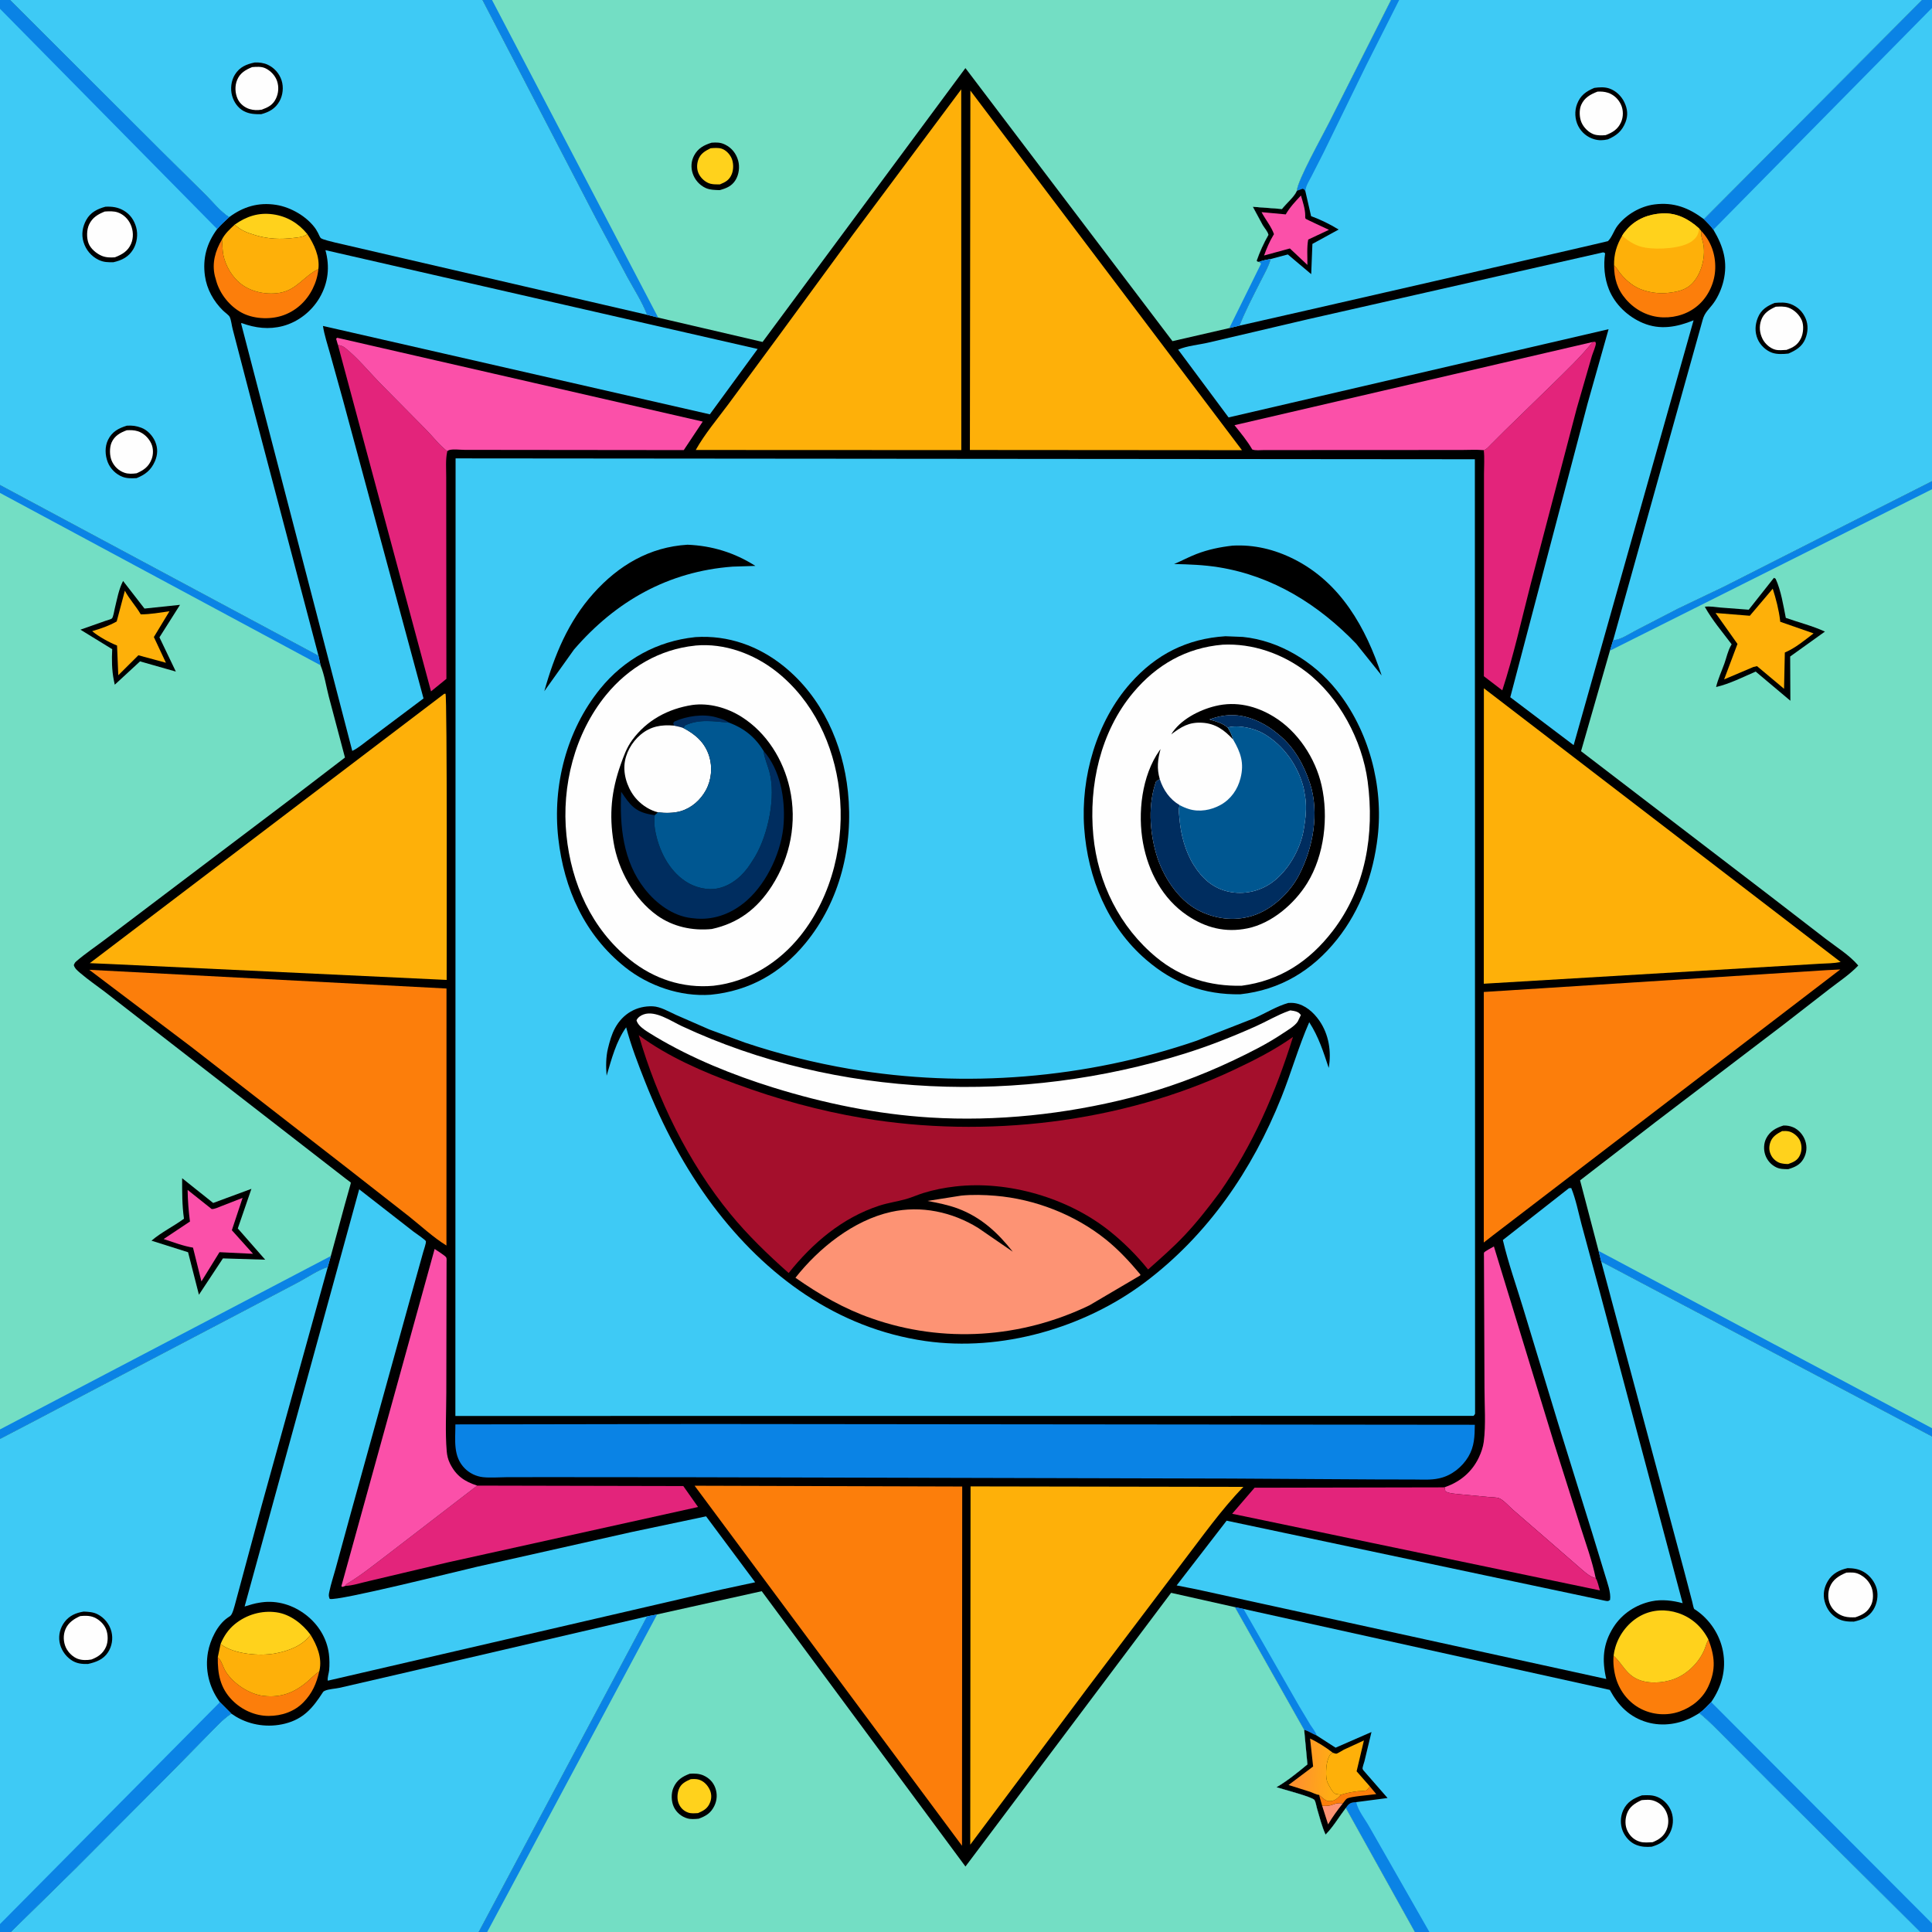 <svg version="1.1" xmlns="http://www.w3.org/2000/svg" style="display: block;" viewBox="0 0 2048 2048" width="1024" height="1024">
<rect x="0" y="0" width="2048" height="2048" fill="#333333" stroke="none"/>
<defs>
	<linearGradient id="Gradient1" gradientUnits="userSpaceOnUse" x1="1412.25" y1="1878.23" x2="1373.76" y2="1876.11">
		<stop class="stop0" offset="0" stop-opacity="1" stop-color="rgb(255,173,19)"/>
		<stop class="stop1" offset="1" stop-opacity="1" stop-color="rgb(255,145,46)"/>
	</linearGradient>
</defs>
<path transform="translate(0,0)" fill="rgb(0,0,0)" d="M 0 9.339 L 0 0 L 10.562 0 L 511.49 0 L 521.559 0 L 1474.54 0 L 1483.18 0 L 2037.41 0 L 2048 0 L 2048 8.407 L 2048 510.12 L 2048 518.627 L 2048 1513.95 L 2048 1522.66 L 2048 2038.9 L 2048 2048 L 2035.51 2048 L 1515.22 2048 L 1499.83 2048 L 516.449 2048 L 507.476 2048 L 11.441 2048 L 0 2048 L -0 2039.59 L 0 1525.3 L -0 1515.24 L 0 522.524 L 0 514.174 L 0 9.339 z"/>
<path transform="translate(0,0)" fill="rgb(255,210,28)" d="M 248.85 238.095 C 261.163 229.34 274.219 225.027 289.438 227.199 C 304.347 229.326 316.36 236.62 325.747 248.094 L 323.842 249.303 C 319.987 251.503 315.631 251.665 311.321 252.206 C 297.98 253.881 284.515 253.413 271.586 249.575 L 270 249.09 C 261.796 246.634 255.083 244.125 248.85 238.095 z"/>
<path transform="translate(0,0)" fill="rgb(252,126,11)" d="M 230.872 1756.68 L 232.231 1758.2 C 235.444 1761.95 236.536 1767.52 239.222 1771.8 C 247.356 1784.77 264.308 1796.01 279.5 1797.73 C 297.624 1799.77 311.534 1794.51 325.331 1782.96 C 329.742 1779.27 333.619 1774.95 338.389 1771.72 C 335.474 1784.64 331.055 1794.85 321.677 1804.5 C 311.99 1814.46 298.54 1818.94 284.805 1818.95 C 270.292 1818.96 256.213 1812.53 246.108 1802.24 C 233.374 1789.28 230.608 1774.27 230.872 1756.68 z"/>
<path transform="translate(0,0)" fill="rgb(252,126,11)" d="M 1803.38 244.771 C 1813.71 255.632 1818.64 269.642 1818.23 284.605 C 1817.86 298.601 1811.67 312.778 1801.47 322.367 C 1791.11 332.106 1777.13 336.83 1763 336.442 C 1747.62 336.018 1733.69 328.873 1723.68 317.419 C 1714.26 306.637 1711.02 295.103 1710.96 281.083 C 1713.65 283.768 1715.38 287.128 1717.79 290.048 C 1724.34 298.002 1732.44 304.68 1742.41 307.729 L 1744 308.196 C 1751.87 310.598 1760.88 311.371 1769.06 310.357 L 1771 310.096 C 1779.44 309.048 1787.64 306.875 1793.75 300.531 C 1803.34 290.59 1807.92 273.335 1805.77 259.812 C 1805.08 255.422 1803.06 251.151 1803.25 246.667 L 1803.38 244.771 z"/>
<path transform="translate(0,0)" fill="rgb(252,126,11)" d="M 337.492 285.296 C 336.737 292.759 334.796 299.304 331.489 306.015 C 324.762 319.664 313.092 330.273 298.494 334.818 C 285.237 338.946 268.072 338.033 255.759 331.228 C 243.286 324.334 233.102 311.554 229.237 297.828 L 228.741 296 L 227.763 292.594 C 224.463 278.755 228.262 265.792 235.234 253.919 C 235.869 259.362 235.689 265.158 236.791 270.494 C 239.145 281.897 246.191 293.82 255.422 300.957 C 266.586 309.588 282.208 312.602 296.003 310.477 C 314.514 307.627 322.169 292.461 337.492 285.296 z"/>
<path transform="translate(0,0)" fill="rgb(255,210,28)" d="M 233.827 1742.73 C 237.172 1734.52 242.08 1727.22 248.992 1721.6 C 261.339 1711.57 277.213 1706.92 293 1709.1 C 307.681 1711.14 320.613 1721.33 329.17 1732.89 C 320.761 1744.61 305.402 1750.25 291.5 1752.74 C 274.912 1755.72 248.798 1753.51 234.713 1743.43 L 233.827 1742.73 z"/>
<path transform="translate(0,0)" fill="rgb(252,126,11)" d="M 1810.97 1737.9 C 1817.77 1755.82 1819.19 1769.68 1810.91 1787.66 C 1805.01 1800.49 1793.62 1809.67 1780.43 1814.3 C 1766.98 1819.01 1751.93 1817.89 1739.26 1811.36 C 1726.68 1804.89 1717.35 1793.18 1713.19 1779.7 C 1710.85 1772.11 1709.74 1763 1710.48 1755.06 C 1720.8 1764.63 1723.82 1775.85 1738.52 1781.11 C 1750.76 1785.48 1767.93 1783.59 1779.5 1777.71 C 1792.36 1771.18 1803.47 1758.95 1808.02 1745.18 C 1808.66 1743.22 1809.25 1741.38 1810.16 1739.53 L 1810.97 1737.9 z"/>
<path transform="translate(0,0)" fill="rgb(254,176,9)" d="M 329.17 1732.89 C 336.019 1744.06 341.686 1757.42 338.639 1770.9 L 338.389 1771.72 C 333.619 1774.95 329.742 1779.27 325.331 1782.96 C 311.534 1794.51 297.624 1799.77 279.5 1797.73 C 264.308 1796.01 247.356 1784.77 239.222 1771.8 C 236.536 1767.52 235.444 1761.95 232.231 1758.2 L 230.872 1756.68 L 233.827 1742.73 L 234.713 1743.43 C 248.798 1753.51 274.912 1755.72 291.5 1752.74 C 305.402 1750.25 320.761 1744.61 329.17 1732.89 z"/>
<path transform="translate(0,0)" fill="rgb(254,176,9)" d="M 235.234 253.919 C 238.429 247.662 243.742 242.768 248.85 238.095 C 255.083 244.125 261.796 246.634 270 249.09 L 271.586 249.575 C 284.515 253.413 297.98 253.881 311.321 252.206 C 315.631 251.665 319.987 251.503 323.842 249.303 L 325.747 248.094 C 332.966 258.842 339.13 272.013 337.492 285.296 C 322.169 292.461 314.514 307.627 296.003 310.477 C 282.208 312.602 266.586 309.588 255.422 300.957 C 246.191 293.82 239.145 281.897 236.791 270.494 C 235.689 265.158 235.869 259.362 235.234 253.919 z"/>
<path transform="translate(0,0)" fill="rgb(255,210,28)" d="M 1710.48 1755.06 C 1710.84 1751.89 1711.5 1748.9 1712.42 1745.85 C 1716.63 1731.87 1726.63 1719.26 1739.61 1712.5 C 1751.87 1706.12 1765.94 1705.55 1779 1709.9 C 1793.27 1714.66 1804.2 1724.62 1810.97 1737.9 L 1810.16 1739.53 C 1809.25 1741.38 1808.66 1743.22 1808.02 1745.18 C 1803.47 1758.95 1792.36 1771.18 1779.5 1777.71 C 1767.93 1783.59 1750.76 1785.48 1738.52 1781.11 C 1723.82 1775.85 1720.8 1764.63 1710.48 1755.06 z"/>
<path transform="translate(0,0)" fill="rgb(254,176,9)" d="M 1719.57 249.851 C 1721.02 247.346 1722.88 245.119 1724.79 242.962 C 1734.38 232.166 1747.56 227.031 1761.79 226.235 C 1777.23 225.37 1789.97 232.094 1801.11 242.139 L 1803.38 244.771 L 1803.25 246.667 C 1803.06 251.151 1805.08 255.422 1805.77 259.812 C 1807.92 273.335 1803.34 290.59 1793.75 300.531 C 1787.64 306.875 1779.44 309.048 1771 310.096 L 1769.06 310.357 C 1760.88 311.371 1751.87 310.598 1744 308.196 L 1742.41 307.729 C 1732.44 304.68 1724.34 298.002 1717.79 290.048 C 1715.38 287.128 1713.65 283.768 1710.96 281.083 C 1710.8 269.432 1713.68 259.854 1719.57 249.851 z"/>
<path transform="translate(0,0)" fill="rgb(255,210,28)" d="M 1719.57 249.851 C 1721.02 247.346 1722.88 245.119 1724.79 242.962 C 1734.38 232.166 1747.56 227.031 1761.79 226.235 C 1777.23 225.37 1789.97 232.094 1801.11 242.139 C 1800.46 248.071 1798.93 251.54 1793.91 255.383 C 1783.13 263.636 1757.7 264.679 1744.77 262.625 C 1734.41 260.978 1727.37 256.584 1719.57 249.851 z"/>
<path transform="translate(0,0)" fill="rgb(227,36,123)" d="M 505.846 1574.81 L 724.331 1575.28 L 739.97 1597.49 L 474.134 1656.32 L 391.071 1675.98 C 383.191 1677.71 374.029 1680.84 365.992 1681.13 C 366.683 1679.53 367.127 1679.27 368.661 1678.35 C 383.788 1669.25 397.689 1657.78 411.796 1647.18 L 505.846 1574.81 z"/>
<path transform="translate(0,0)" fill="rgb(227,36,123)" d="M 358.209 365.624 C 361.079 366.207 363.518 366.904 365.843 368.762 C 378.848 379.154 390.912 393.746 402.516 405.774 L 452.542 456.379 C 459.243 463.275 466.423 472.62 474.146 478.256 L 474.018 478.982 C 472.215 487.388 473.014 496.869 473.007 505.494 L 473.034 551.153 L 473.204 719.602 L 456.905 732.873 L 358.209 365.624 z"/>
<path transform="translate(0,0)" fill="rgb(251,80,169)" d="M 1531.38 1576.51 L 1532.73 1576.04 C 1548.2 1570.5 1560.51 1560.02 1567.59 1545.08 C 1570.05 1539.9 1572.12 1534.04 1572.85 1528.34 C 1575.17 1510.12 1573.62 1490.15 1573.62 1471.73 L 1573.14 1354.14 L 1573.05 1332.03 C 1573.05 1331.69 1572.89 1328.19 1573.05 1327.93 C 1574.08 1326.25 1581.52 1322.59 1583.59 1321.28 L 1646.99 1528.6 L 1675.34 1618.22 C 1681.01 1636.15 1687.83 1654.57 1691.53 1672.98 C 1684.68 1671.48 1678.38 1665.03 1673.11 1660.58 L 1644.28 1635.5 L 1603.69 1600.34 C 1599.87 1597.02 1593.56 1589.8 1588.95 1588.14 C 1586.17 1587.14 1581.11 1587.19 1578.09 1586.91 L 1546.9 1583.93 C 1542.2 1583.4 1536.37 1583.23 1532.18 1580.94 L 1531.38 1576.51 z"/>
<path transform="translate(0,0)" fill="rgb(227,36,123)" d="M 1688.23 362.548 L 1691 362.254 C 1691.22 362.772 1691.56 363.255 1691.65 363.809 C 1692.02 366.021 1688.35 374.4 1687.54 377.12 L 1671.39 433.014 L 1622.81 618.319 C 1613.08 656.065 1604.57 694.727 1592.49 731.795 L 1572.96 716.832 L 1573.08 550.595 L 1573.08 502.577 C 1573.07 494.366 1573.8 485.324 1572.85 477.208 C 1576.04 476.136 1577.94 473.611 1580.25 471.3 L 1594.87 456.693 L 1645.4 407.499 C 1660.11 393.066 1675.32 378.657 1688.23 362.548 z"/>
<path transform="translate(0,0)" fill="rgb(251,80,169)" d="M 365.992 1681.13 L 363 1682.2 L 361.842 1681.5 L 460.732 1323.96 C 463.079 1325.68 471.791 1330.85 473.018 1332.96 C 473.624 1334 473.376 1336.96 473.373 1338.18 L 473.331 1356.48 L 473.111 1476.33 C 473.092 1496.74 471.835 1518.03 473.536 1538.32 C 473.922 1542.92 474.903 1547.11 476.955 1551.27 C 483.445 1564.43 492.265 1570.4 505.846 1574.81 L 411.796 1647.18 C 397.689 1657.78 383.788 1669.25 368.661 1678.35 C 367.127 1679.27 366.683 1679.53 365.992 1681.13 z"/>
<path transform="translate(0,0)" fill="rgb(227,36,123)" d="M 1691.53 1672.98 C 1693.47 1675.47 1694.87 1682.63 1695.98 1685.89 L 1306.13 1604.66 L 1329.92 1577.04 L 1529.84 1576.65 L 1531.38 1576.51 L 1532.18 1580.94 C 1536.37 1583.23 1542.2 1583.4 1546.9 1583.93 L 1578.09 1586.91 C 1581.11 1587.19 1586.17 1587.14 1588.95 1588.14 C 1593.56 1589.8 1599.87 1597.02 1603.69 1600.34 L 1644.28 1635.5 L 1673.11 1660.58 C 1678.38 1665.03 1684.68 1671.48 1691.53 1672.98 z"/>
<path transform="translate(0,0)" fill="rgb(251,80,169)" d="M 1572.85 477.208 C 1565.21 476.467 1557.09 476.993 1549.4 476.998 L 1509.02 477.017 L 1369.6 477.085 L 1339.62 477.1 C 1336.02 477.099 1330.72 477.785 1327.43 476.464 C 1322.11 467.203 1315.24 459.046 1308.6 450.718 L 1688.23 362.548 C 1675.32 378.657 1660.11 393.066 1645.4 407.499 L 1594.87 456.693 L 1580.25 471.3 C 1577.94 473.611 1576.04 476.136 1572.85 477.208 z"/>
<path transform="translate(0,0)" fill="rgb(251,80,169)" d="M 358.209 365.624 L 356.285 359 L 357.5 358.052 L 744.913 446.909 L 724.824 477.117 L 534.578 476.914 L 492.297 476.863 C 487.871 476.845 480.697 475.93 476.518 476.981 C 475.295 477.289 475.034 477.591 474.146 478.256 C 466.423 472.62 459.243 463.275 452.542 456.379 L 402.516 405.774 C 390.912 393.746 378.848 379.154 365.843 368.762 C 363.518 366.904 361.079 366.207 358.209 365.624 z"/>
<path transform="translate(0,0)" fill="rgb(252,126,11)" d="M 1936.03 1028.42 L 1950.79 1027.67 L 1582.46 1309.63 L 1572.87 1317.11 L 1572.87 1051.53 L 1936.03 1028.42 z"/>
<path transform="translate(0,0)" fill="rgb(252,126,11)" d="M 94.606 1028.03 L 473.32 1047.87 L 473.254 1320.32 C 459.296 1311.73 446.443 1299.69 433.598 1289.46 L 369.004 1238.92 L 202.705 1109.72 L 94.606 1028.03 z"/>
<path transform="translate(0,0)" fill="rgb(254,176,9)" d="M 1028.83 1575.64 L 1318.06 1576.14 C 1294.42 1600.41 1274.38 1629.06 1253.75 1655.9 L 1153.38 1788.59 L 1028.5 1955.45 L 1028.83 1575.64 z"/>
<path transform="translate(0,0)" fill="rgb(252,126,11)" d="M 736.303 1574.93 L 1019.99 1575.76 L 1019.77 1956.58 L 736.303 1574.93 z"/>
<path transform="translate(0,0)" fill="rgb(254,176,9)" d="M 1018.94 94.718 L 1019.02 477.114 L 737.519 476.999 C 747.091 459.916 760.516 444.064 772.181 428.351 L 827.133 353.795 L 903.965 248.903 L 1018.94 94.718 z"/>
<path transform="translate(0,0)" fill="rgb(254,176,9)" d="M 1028.65 96.038 L 1316.52 477.211 L 1028.12 476.997 L 1028.65 96.038 z"/>
<path transform="translate(0,0)" fill="rgb(254,176,9)" d="M 470.829 735.5 L 472.237 735.331 C 474.183 737.915 473.434 1012.37 473.472 1038.76 L 114.828 1021.82 L 95.185 1020.98 L 470.829 735.5 z"/>
<path transform="translate(0,0)" fill="rgb(254,176,9)" d="M 1572.98 729.599 L 1951.16 1019.77 C 1944.04 1021.21 1936.5 1021.23 1929.25 1021.6 L 1572.87 1042.79 L 1572.98 729.599 z"/>
<path transform="translate(0,0)" fill="rgb(10,131,229)" d="M 745.743 1509.5 L 1563.38 1510.31 C 1563.18 1522.6 1563 1533.22 1556.5 1544.18 C 1550.06 1555.04 1538.74 1564.1 1526.34 1566.92 L 1525 1567.21 C 1516.76 1569.04 1507.24 1568.35 1498.78 1568.34 L 1457.47 1568.25 L 1304.22 1567.33 L 735.256 1565.95 L 577.713 1565.82 L 536.367 1565.9 C 528.43 1565.96 519.89 1566.69 512.046 1565.87 C 504.893 1565.12 497.845 1561.74 492.794 1556.68 C 479.932 1543.79 482.759 1526.58 482.732 1509.93 L 745.743 1509.5 z"/>
<path transform="translate(0,0)" fill="rgb(62,202,245)" d="M 1663.18 1259.5 L 1665.59 1259.35 C 1670.5 1271.46 1673.12 1285.13 1676.47 1297.79 L 1695.27 1367.33 L 1783.66 1699.45 C 1773.2 1696.57 1761.57 1695.19 1750.83 1697.42 C 1734.29 1700.87 1719.4 1710.58 1710.3 1724.95 C 1699.07 1742.68 1698.03 1759.69 1702.69 1779.81 L 1268.19 1684.73 L 1247.3 1680.6 L 1300.27 1611.98 L 1701.43 1696.85 C 1704.19 1697.24 1704.51 1697.65 1706.73 1695.98 C 1707.87 1688.16 1703.76 1677.63 1701.56 1670.11 L 1687.77 1624.96 L 1652.17 1510.43 L 1614.54 1386.54 C 1607.32 1362.69 1598.75 1338.74 1593.09 1314.47 L 1663.18 1259.5 z"/>
<path transform="translate(0,0)" fill="rgb(62,202,245)" d="M 380.753 1260.71 L 438.521 1305.72 C 440.115 1306.89 451.352 1314.55 451.489 1315.8 C 451.744 1318.14 449.235 1324.8 448.571 1327.42 L 434.085 1379.34 L 372.109 1603.1 L 355.69 1663.05 C 353.576 1670.91 350.823 1678.85 349.203 1686.81 C 348.512 1690.2 348.055 1691.8 349.5 1694.91 C 357.817 1697.5 485.241 1665.51 506 1660.75 L 669.164 1624.1 L 748.481 1607.38 L 800.516 1677.28 L 765.203 1684.87 L 347.512 1781.6 C 346.781 1778.79 348.639 1773.59 348.916 1770.5 C 349.415 1764.94 349.351 1758.77 348.645 1753.22 C 346.523 1736.56 337.412 1721.94 324.177 1711.76 C 310.74 1701.43 294.11 1696.2 277.195 1698.57 L 275.5 1698.83 C 269.911 1699.63 264.679 1701.3 259.303 1702.97 L 380.753 1260.71 z"/>
<path transform="translate(0,0)" fill="rgb(62,202,245)" d="M 1699.38 267.5 C 1700.63 267.794 1699.89 267.548 1701.5 268.467 C 1699.6 281.237 1700.75 294.898 1705.56 306.865 C 1712 322.858 1725.77 335.773 1741.57 342.421 C 1759.88 350.126 1777.57 346.714 1795.26 339.544 L 1668.13 789.886 L 1600.95 739.108 L 1682.96 427.534 L 1705.16 348.965 L 1302.33 442.489 L 1248.89 370.627 C 1258.08 366.524 1271.37 365.453 1281.42 363.046 L 1386.56 338.4 L 1699.38 267.5 z"/>
<path transform="translate(0,0)" fill="rgb(62,202,245)" d="M 344.969 265.172 L 803.136 369.925 L 752.458 439.202 L 342.342 345.514 C 343.827 355.293 347.29 365.431 349.919 375 L 363.612 424.246 L 448.955 740.391 L 391.239 783.702 C 385.679 787.731 379.625 793.135 373.423 795.995 L 255.517 342.67 L 256.322 342.525 C 270.648 347.75 284.894 349.532 299.861 345.596 C 316.085 341.33 330.473 329.922 338.872 315.448 C 348.064 299.606 349.761 282.657 344.969 265.172 z"/>
<path transform="translate(0,0)" fill="rgb(62,202,245)" d="M 245.195 1816.52 L 250.157 1819.73 C 265.696 1828.98 284.654 1831.54 302.125 1827.12 C 321.776 1822.16 331.562 1810.45 342.056 1794.21 C 342.819 1793.03 342.837 1792.96 344.277 1792.3 C 348.325 1790.43 355.527 1790.15 360.054 1789.13 L 421.176 1775.02 L 686.031 1713.4 L 507.476 2048 L 11.441 2048 L 79.679 1981 L 173.884 1886.51 L 219.784 1839.86 C 227.653 1832.04 235.88 1822.52 245.195 1816.52 z"/>
<path transform="translate(0,0)" fill="rgb(62,202,245)" d="M 10.562 0 L 511.49 0 L 631.64 231.243 L 665.029 293.694 C 672.221 306.856 680.563 319.733 686.038 333.729 L 355 257.051 C 351.749 256.098 342.252 254.158 340.005 252.355 C 339.221 251.726 337.704 248.022 337.157 247 L 334.866 242.997 C 325.844 229.706 308.413 219.639 292.719 217.17 C 273.997 214.224 257.8 219.094 242.873 230.229 C 233.982 224.589 225.6 214.161 218.062 206.696 L 173.618 162.7 L 10.562 0 z"/>
<path transform="translate(0,0)" fill="rgb(0,0,0)" d="M 270.033 66.228 C 274.433 66.003 279.372 66.648 283.406 68.435 C 290.54 71.596 296.118 77.807 298.5 85.246 C 300.781 92.369 299.905 100.911 296.215 107.43 C 291.811 115.212 285.276 118.817 276.853 121.055 C 270.23 121.072 264.428 120.949 258.384 117.753 C 252.235 114.501 247.908 108.206 246.06 101.615 C 244.005 94.282 244.964 85.497 249.071 79 C 254.15 70.966 261.143 68.111 270.033 66.228 z"/>
<path transform="translate(0,0)" fill="rgb(254,254,254)" d="M 267.252 71.144 C 271.893 70.754 277.027 70.347 281.35 72.382 C 286.833 74.963 291.696 80.062 293.664 85.823 C 295.774 92.002 295.304 98.808 292.441 104.652 C 289.141 111.39 284.239 113.75 277.469 116.261 C 272.939 116.954 268.994 116.936 264.565 115.602 C 259.246 114.001 254.303 109.99 251.946 104.902 C 249.125 98.81 248.773 91.128 251.314 84.906 C 254.383 77.386 260.146 74.069 267.252 71.144 z"/>
<path transform="translate(0,0)" fill="rgb(62,202,245)" d="M 2037.41 0 L 2048 0 L 2048 8.407 L 2048 510.12 L 1955.49 556.974 L 1827.64 621.836 L 1778.78 645.195 L 1733.48 668.646 C 1727.44 671.816 1717.79 678.185 1711.24 678.512 L 1710.17 678.068 L 1804.92 339 C 1807.06 330.923 1812.02 327.554 1816.66 321.017 C 1821.32 314.456 1824.99 305.992 1826.88 298.207 C 1831.87 277.724 1826.81 261.148 1816.25 243.45 C 1813.37 239.349 1809.69 235.895 1806.19 232.324 L 2037.41 0 z"/>
<path transform="translate(0,0)" fill="rgb(0,0,0)" d="M 1881.22 321.114 C 1886.95 320.596 1893.08 320.257 1898.51 322.439 C 1905.77 325.358 1910.9 330.289 1914.01 337.5 C 1917.06 344.578 1916.53 352.311 1913.65 359.329 C 1910.3 367.482 1903.54 371.474 1895.85 374.774 C 1890.39 375.395 1883.75 375.75 1878.5 373.91 C 1871.92 371.602 1865.97 365.894 1863.21 359.5 C 1859.97 351.968 1860.37 344.048 1863.46 336.57 C 1866.94 328.144 1873.19 324.335 1881.22 321.114 z"/>
<path transform="translate(0,0)" fill="rgb(254,254,254)" d="M 1882.42 325.126 C 1886.81 324.922 1891.26 324.596 1895.5 326.018 C 1901.71 328.102 1907.45 333.611 1910.01 339.633 C 1912.31 345.063 1911.63 353.346 1909.12 358.544 C 1905.67 365.689 1900.95 368.264 1893.73 370.913 C 1890.03 371.099 1885.54 371.593 1881.91 370.671 C 1876.42 369.275 1871.06 364.481 1868.5 359.511 C 1865.24 353.155 1864.5 346.141 1866.94 339.341 C 1869.62 331.857 1875.5 328.226 1882.42 325.126 z"/>
<path transform="translate(0,0)" fill="rgb(10,131,229)" d="M 2037.41 0 L 2048 0 L 2048 8.407 L 1816.25 243.45 C 1813.37 239.349 1809.69 235.895 1806.19 232.324 L 2037.41 0 z"/>
<path transform="translate(0,0)" fill="rgb(62,202,245)" d="M 0 9.339 L 0 0 L 10.562 0 L 173.618 162.7 L 218.062 206.696 C 225.6 214.161 233.982 224.589 242.873 230.229 C 238.509 234.288 234.061 238.233 230.214 242.797 C 219.109 257.827 214.636 273.91 217.264 292.583 C 219.242 306.629 226.378 319.34 236.388 329.198 C 238.169 330.952 242.398 333.935 243.414 335.821 C 245.028 338.817 245.649 345.297 246.613 348.749 L 267.417 428.653 L 337.627 695.167 L 0 514.174 L 0 9.339 z"/>
<path transform="translate(0,0)" fill="rgb(0,0,0)" d="M 134.47 451.237 C 140.189 450.854 144.464 451.449 149.84 453.446 C 156.297 455.845 161.862 461.906 164.513 468.18 C 167.488 475.221 167.211 482.039 164.199 489 C 160.15 498.358 153.959 503.143 144.79 506.833 C 139.733 507.054 134.93 507.327 130.078 505.539 C 123.103 502.969 116.931 496.936 114.244 490 C 111.323 482.46 110.936 473.566 114.556 466.193 C 118.809 457.532 125.718 453.937 134.47 451.237 z"/>
<path transform="translate(0,0)" fill="rgb(254,254,254)" d="M 134.36 456.093 C 138.33 455.87 142.16 455.907 146 457.096 C 152.33 459.056 157.73 464.394 160.418 470.36 C 162.626 475.263 162.667 481.483 160.807 486.5 C 157.76 494.719 152.456 498.313 144.864 501.692 C 140.522 502.27 136.147 502.567 131.931 501.128 C 125.866 499.058 121.097 494.508 118.504 488.656 C 116.109 483.253 115.894 474.534 118.3 469.058 C 121.399 462.001 127.466 458.593 134.36 456.093 z"/>
<path transform="translate(0,0)" fill="rgb(0,0,0)" d="M 111.704 219.144 C 118.678 218.775 124.935 219.589 131.104 223.171 C 137.992 227.17 142.215 233.358 144.345 240.941 C 146.492 248.584 145.211 257.645 141.146 264.385 C 136.276 272.457 129.069 275.958 120.292 277.959 C 114.581 278.08 109.886 278.052 104.585 275.492 C 96.663 271.667 91.064 264.892 88.512 256.5 C 86.09 248.539 87.448 240.321 91.488 233.074 C 95.991 224.994 103.211 221.517 111.704 219.144 z"/>
<path transform="translate(0,0)" fill="rgb(254,254,254)" d="M 111.096 224.216 C 115.804 223.953 120.461 223.617 125 225.21 C 131.043 227.331 135.911 232.196 138.5 238.012 C 141.365 244.447 141.723 251.99 138.92 258.487 C 135.527 266.354 129.343 269.822 121.766 272.777 C 117.004 273.09 112.5 273.064 108.004 271.239 C 102.456 268.986 96.055 263.686 93.881 257.947 C 91.678 252.132 91.806 243.615 94.437 238.004 C 97.925 230.565 103.833 227.09 111.096 224.216 z"/>
<path transform="translate(0,0)" fill="rgb(10,131,229)" d="M 0 9.339 L 0 0 L 10.562 0 L 173.618 162.7 L 218.062 206.696 C 225.6 214.161 233.982 224.589 242.873 230.229 C 238.509 234.288 234.061 238.233 230.214 242.797 L 0 9.339 z"/>
<path transform="translate(0,0)" fill="rgb(62,202,245)" d="M 0 1525.3 L 38.282 1505.32 L 102.376 1471.55 L 258.496 1389.62 L 317 1358.8 C 326.379 1353.81 337.345 1346.11 347.445 1343.11 L 276.998 1597.22 L 249.545 1699.14 C 248.655 1702.21 246.601 1711.2 244.088 1712.94 L 242.5 1714.06 L 241.492 1714.73 C 230.383 1722.23 222.745 1738.59 220.449 1751.45 C 217.169 1769.84 221.575 1788.24 232.394 1803.4 L 233.095 1804.37 L 245.195 1816.52 C 235.88 1822.52 227.653 1832.04 219.784 1839.86 L 173.884 1886.51 L 79.679 1981 L 11.441 2048 L 0 2048 L -0 2039.59 L 0 1525.3 z"/>
<path transform="translate(0,0)" fill="rgb(0,0,0)" d="M 88.689 1708.34 C 93.837 1708.57 98.807 1708.79 103.5 1711.22 C 110.742 1714.96 116.207 1721.8 118.164 1729.73 C 119.979 1737.1 118.673 1745.08 114.545 1751.45 C 109.529 1759.2 101.749 1761.96 93.252 1763.88 C 86.541 1764.05 80.874 1763.44 75.224 1759.5 C 68.956 1755.12 64.324 1748.07 63.09 1740.5 C 61.871 1733.02 63.857 1725.46 68.405 1719.42 C 73.553 1712.59 80.52 1709.68 88.689 1708.34 z"/>
<path transform="translate(0,0)" fill="rgb(254,254,254)" d="M 85.075 1713.1 C 90.003 1712.65 94.956 1712.5 99.608 1714.42 C 105.123 1716.69 110.288 1721.61 112.489 1727.2 C 114.632 1732.64 114.759 1740.27 112.39 1745.65 C 109.222 1752.84 104.001 1756.42 96.903 1759.15 C 92.244 1759.96 87.025 1760.07 82.512 1758.46 C 77.301 1756.59 72.233 1751.63 69.915 1746.64 C 67.053 1740.48 66.785 1733.21 69.437 1726.94 C 72.345 1720.07 78.499 1715.97 85.075 1713.1 z"/>
<path transform="translate(0,0)" fill="rgb(10,131,229)" d="M 233.095 1804.37 L 245.195 1816.52 C 235.88 1822.52 227.653 1832.04 219.784 1839.86 L 173.884 1886.51 L 79.679 1981 L 11.441 2048 L 0 2048 L -0 2039.59 L 233.095 1804.37 z"/>
<path transform="translate(0,0)" fill="rgb(62,202,245)" d="M 1697.33 1337.28 L 2048 1522.66 L 2048 2038.9 L 2048 2048 L 2035.51 2048 L 1877.3 1890.7 L 1832.14 1845.35 C 1822.15 1835.33 1812.34 1824.91 1801.32 1816.01 C 1806.07 1812.68 1809.91 1808.43 1813.93 1804.28 C 1825.08 1788.08 1830.05 1770.15 1826.43 1750.56 C 1823.13 1732.69 1812.23 1716.38 1797.1 1706.33 C 1796.73 1706.09 1796.23 1705.97 1795.97 1705.61 C 1795.04 1704.31 1794.31 1699.63 1793.8 1697.8 L 1784.9 1663.92 L 1697.33 1337.28 z"/>
<path transform="translate(0,0)" fill="rgb(0,0,0)" d="M 1958.56 1662.28 C 1964.79 1662.41 1970 1663.09 1975.49 1666.2 C 1982.1 1669.95 1987.51 1676.92 1989.42 1684.3 C 1991.28 1691.46 1989.76 1700.08 1985.87 1706.35 C 1980.92 1714.33 1973.96 1716.93 1965.23 1718.99 C 1959.29 1719.1 1953.36 1718.68 1948.05 1715.76 C 1940.75 1711.75 1936.28 1705.45 1934.16 1697.42 C 1932.15 1689.82 1933.68 1682.38 1937.74 1675.71 C 1942.47 1667.95 1949.98 1664.18 1958.56 1662.28 z"/>
<path transform="translate(0,0)" fill="rgb(254,254,254)" d="M 1957.29 1667.04 C 1961.65 1666.86 1965.97 1666.56 1970.07 1668.38 C 1976.48 1671.21 1981.6 1676.39 1984.01 1683 C 1986.01 1688.47 1986.01 1696.32 1983.38 1701.57 C 1979.67 1709 1974.26 1711.89 1966.78 1714.41 C 1962.7 1714.52 1958.85 1714.58 1954.89 1713.44 C 1948.73 1711.65 1943.18 1707.32 1940.31 1701.5 C 1937.51 1695.83 1937.38 1688.46 1939.59 1682.59 C 1942.72 1674.31 1949.54 1670.2 1957.29 1667.04 z"/>
<path transform="translate(0,0)" fill="rgb(10,131,229)" d="M 1813.93 1804.28 L 2048 2038.9 L 2048 2048 L 2035.51 2048 L 1877.3 1890.7 L 1832.14 1845.35 C 1822.15 1835.33 1812.34 1824.91 1801.32 1816.01 C 1806.07 1812.68 1809.91 1808.43 1813.93 1804.28 z"/>
<path transform="translate(0,0)" fill="rgb(62,202,245)" d="M 1309.09 1703.64 L 1318.17 1705.54 L 1706.45 1791.35 C 1715.5 1808.06 1727.32 1820.22 1746.02 1825.65 C 1762.65 1830.48 1780.96 1827.61 1795.88 1819.17 L 1801.32 1816.01 C 1812.34 1824.91 1822.15 1835.33 1832.14 1845.35 L 1877.3 1890.7 L 2035.51 2048 L 1515.22 2048 L 1499.83 2048 L 1426.64 1916.54 C 1419.49 1925.8 1413.39 1936.44 1405.17 1944.76 C 1401.22 1936.15 1398.81 1926.34 1396.13 1917.23 C 1395.37 1914.65 1394.72 1910.08 1393.35 1908.03 C 1391.22 1904.83 1359.32 1896.55 1353.12 1894.53 C 1364.45 1887.97 1375.83 1878.76 1385.93 1870.35 L 1382.48 1833.7 L 1309.09 1703.64 z"/>
<path transform="translate(0,0)" fill="rgb(10,131,229)" d="M 1309.09 1703.64 L 1318.17 1705.54 L 1376.96 1808.21 L 1389 1828.32 C 1391.28 1831.89 1394.55 1835.7 1395.79 1839.73 C 1391.12 1837.95 1387.41 1834.99 1382.48 1833.7 L 1309.09 1703.64 z"/>
<path transform="translate(0,0)" fill="rgb(10,131,229)" d="M 1426.64 1916.54 L 1428.24 1914.35 C 1431.17 1910.69 1433.32 1910.79 1437.72 1910.31 C 1439.18 1918.78 1447.24 1928.67 1451.47 1936.3 L 1515.22 2048 L 1499.83 2048 L 1426.64 1916.54 z"/>
<path transform="translate(0,0)" fill="rgb(0,0,0)" d="M 1740.51 1903.15 C 1746.61 1902.89 1751.62 1902.56 1757.38 1905.04 C 1764.1 1907.94 1769.31 1913.73 1771.78 1920.58 C 1774.4 1927.85 1773.7 1936.26 1770.14 1943.09 C 1765.78 1951.44 1759.63 1954.96 1750.94 1957.58 C 1745 1958.02 1740.33 1957.87 1734.63 1955.72 C 1728.12 1953.27 1722.69 1947.27 1720.13 1940.87 C 1717.4 1934.01 1717.53 1925.86 1720.59 1919.1 C 1724.68 1910.08 1731.67 1906.27 1740.51 1903.15 z"/>
<path transform="translate(0,0)" fill="rgb(254,254,254)" d="M 1740.13 1908.23 C 1744.8 1907.86 1748.99 1907.35 1753.5 1908.96 C 1759.37 1911.05 1763.99 1915.36 1766.48 1921.09 C 1769.02 1926.93 1769.12 1933.59 1766.71 1939.5 C 1763.85 1946.51 1758.6 1950.08 1751.86 1952.81 C 1747.6 1952.98 1742.69 1953.55 1738.57 1952.36 C 1732.47 1950.59 1728.09 1946.67 1725.25 1941 C 1722.47 1935.43 1722.54 1928.77 1724.49 1922.95 C 1727.08 1915.22 1733.11 1911.47 1740.13 1908.23 z"/>
<path transform="translate(0,0)" fill="rgb(0,0,0)" d="M 1382.48 1833.7 C 1387.41 1834.99 1391.12 1837.95 1395.79 1839.73 L 1415.78 1852.62 L 1453.83 1836.02 L 1446.38 1866.95 C 1446.03 1868.36 1444.11 1873.67 1444.37 1874.88 C 1444.51 1875.51 1444.89 1876.06 1445.24 1876.61 L 1470.87 1905.97 L 1437.72 1910.31 C 1433.32 1910.79 1431.17 1910.69 1428.24 1914.35 L 1426.64 1916.54 C 1419.49 1925.8 1413.39 1936.44 1405.17 1944.76 C 1401.22 1936.15 1398.81 1926.34 1396.13 1917.23 C 1395.37 1914.65 1394.72 1910.08 1393.35 1908.03 C 1391.22 1904.83 1359.32 1896.55 1353.12 1894.53 C 1364.45 1887.97 1375.83 1878.76 1385.93 1870.35 L 1382.48 1833.7 z"/>
<path transform="translate(0,0)" fill="rgb(253,147,116)" d="M 1401.54 1914.25 C 1405.47 1914.46 1409.14 1914.41 1412.85 1912.94 C 1416.83 1911.35 1419.27 1911.19 1423.55 1911.58 C 1417.81 1918.84 1412.53 1925.92 1407.84 1933.93 L 1401.54 1914.25 z"/>
<path transform="translate(0,0)" fill="rgb(252,126,11)" d="M 1452.1 1893.67 L 1458.88 1901.82 C 1453.26 1902.73 1431.07 1904.27 1427.63 1906.69 C 1426.27 1907.65 1424.67 1910.24 1423.55 1911.58 C 1419.27 1911.19 1416.83 1911.35 1412.85 1912.94 C 1409.14 1914.41 1405.47 1914.46 1401.54 1914.25 L 1398.26 1902.64 C 1400.95 1904.95 1405.13 1909.22 1408.72 1909.29 C 1414.96 1909.43 1417.37 1906.64 1421.51 1902.5 C 1427.38 1900.65 1433.36 1899.48 1439.48 1898.75 C 1441.81 1898.47 1446.47 1898.63 1448.5 1897.82 C 1449.24 1897.53 1451.43 1894.44 1452.1 1893.67 z"/>
<path transform="translate(0,0)" fill="url(#Gradient1)" d="M 1398.26 1902.64 C 1396.32 1902.81 1390.74 1900.05 1388.66 1899.35 L 1365.91 1892.17 L 1391.96 1872.57 L 1388.74 1842.89 C 1397.45 1847.21 1405.18 1852.03 1412.87 1858 C 1409.34 1859.57 1408.96 1861.72 1407.62 1865.19 C 1405.66 1870.29 1404.78 1884.49 1407.23 1889.52 C 1408.86 1892.86 1412.43 1900.45 1416 1901.68 L 1421.51 1902.5 C 1417.37 1906.64 1414.96 1909.43 1408.72 1909.29 C 1405.13 1909.22 1400.95 1904.95 1398.26 1902.64 z"/>
<path transform="translate(0,0)" fill="rgb(254,176,9)" d="M 1412.87 1858 C 1414.08 1858.32 1415.25 1858.95 1416.5 1858.97 C 1417.7 1858.98 1423.24 1855.39 1424.59 1854.7 L 1445.81 1844.94 L 1438.07 1877.64 L 1452.1 1893.67 C 1451.43 1894.44 1449.24 1897.53 1448.5 1897.82 C 1446.47 1898.63 1441.81 1898.47 1439.48 1898.75 C 1433.36 1899.48 1427.38 1900.65 1421.51 1902.5 L 1416 1901.68 C 1412.43 1900.45 1408.86 1892.86 1407.23 1889.52 C 1404.78 1884.49 1405.66 1870.29 1407.62 1865.19 C 1408.96 1861.72 1409.34 1859.57 1412.87 1858 z"/>
<path transform="translate(0,0)" fill="rgb(62,202,245)" d="M 1474.54 0 L 1483.18 0 L 2037.41 0 L 1806.19 232.324 C 1790.02 220.177 1774.17 214.082 1753.77 216.71 C 1738.72 218.649 1723.53 227.56 1714.38 239.634 C 1710.99 244.106 1708.41 252.136 1704.46 255.633 C 1703.91 256.116 1343.33 338.696 1313.88 345.211 C 1320.07 329.429 1328.23 314.098 1335.82 298.943 C 1339.77 291.059 1344.53 283.04 1346.98 274.545 C 1342.82 275.363 1338.65 275.998 1334.72 277.646 C 1332.76 277.438 1333.66 277.799 1332.06 276.5 C 1335.42 266.942 1339.5 257.777 1344.55 248.995 C 1344.13 245.864 1340.17 241.499 1338.5 238.605 L 1328.04 219.222 L 1358.93 221.567 C 1363.38 215.756 1372.06 208.701 1374.74 202.206 C 1375.09 191.695 1402.02 143.747 1408.67 130.402 L 1474.54 0 z"/>
<path transform="translate(0,0)" fill="rgb(10,131,229)" d="M 1474.54 0 L 1483.18 0 L 1448.05 69.638 L 1402.8 162.291 L 1389.92 187.535 C 1387.48 192.241 1383.89 197.533 1383.79 202.919 C 1382.9 201.028 1382.85 200.989 1381 200.014 L 1374.74 202.206 C 1375.09 191.695 1402.02 143.747 1408.67 130.402 L 1474.54 0 z"/>
<path transform="translate(0,0)" fill="rgb(0,0,0)" d="M 1689.99 93.181 C 1695.23 92.434 1701.08 92.061 1706.15 93.873 C 1713.1 96.36 1718.82 101.9 1721.95 108.535 C 1725.25 115.521 1725.93 122.247 1723.13 129.5 C 1719.48 138.951 1713.4 143.886 1704.37 147.735 C 1699.28 148.833 1695.11 149.054 1690.04 147.627 C 1682.65 145.546 1676.46 140.42 1672.97 133.573 C 1669.38 126.545 1668.92 117.694 1671.74 110.324 C 1675.31 101.022 1681.22 96.91 1689.99 93.181 z"/>
<path transform="translate(0,0)" fill="rgb(254,254,254)" d="M 1693.4 97.136 C 1697.21 96.913 1700.84 97.129 1704.5 98.324 C 1710.7 100.347 1715.64 105.093 1718.33 110.969 C 1720.92 116.609 1720.94 123.833 1718.41 129.495 C 1715 137.105 1709.51 140.389 1702.1 143.246 C 1698.12 143.627 1693.34 143.741 1689.55 142.401 C 1683.96 140.424 1678.84 135.254 1676.47 129.877 C 1674.14 124.598 1673.82 116.474 1676.14 111.191 C 1679.53 103.487 1686.01 99.98 1693.4 97.136 z"/>
<path transform="translate(0,0)" fill="rgb(0,0,0)" d="M 1374.74 202.206 L 1381 200.014 C 1382.85 200.989 1382.9 201.028 1383.79 202.919 L 1389.81 229.13 C 1399.99 232.854 1409.78 237.645 1419.02 243.317 L 1391.2 258.555 L 1389.94 290.608 L 1365.17 269.731 L 1346.98 274.545 C 1342.82 275.363 1338.65 275.998 1334.72 277.646 C 1332.76 277.438 1333.66 277.799 1332.06 276.5 C 1335.42 266.942 1339.5 257.777 1344.55 248.995 C 1344.13 245.864 1340.17 241.499 1338.5 238.605 L 1328.04 219.222 L 1358.93 221.567 C 1363.38 215.756 1372.06 208.701 1374.74 202.206 z"/>
<path transform="translate(0,0)" fill="rgb(251,80,169)" d="M 1379.06 207.241 C 1380.96 213.878 1383.63 221.607 1383.6 228.542 C 1383.59 230.466 1383.39 230.18 1383.9 231.763 C 1384.06 232.259 1405.66 242.126 1408.74 243.635 L 1386.76 253.943 C 1385.16 262.231 1386.05 272.294 1385.89 280.806 L 1367.33 263.38 L 1339.97 270.838 C 1342.58 263.531 1345.71 256.117 1349.71 249.456 L 1350.46 248.228 C 1347.99 240.72 1341.1 232.212 1337.3 224.873 L 1362.93 227.268 C 1367.28 219.685 1373.12 213.583 1379.06 207.241 z"/>
<path transform="translate(0,0)" fill="rgb(115,222,196)" d="M 511.49 0 L 521.559 0 L 1474.54 0 L 1408.67 130.402 C 1402.02 143.747 1375.09 191.695 1374.74 202.206 C 1372.06 208.701 1363.38 215.756 1358.93 221.567 L 1328.04 219.222 L 1338.5 238.605 C 1340.17 241.499 1344.13 245.864 1344.55 248.995 C 1339.5 257.777 1335.42 266.942 1332.06 276.5 C 1333.66 277.799 1332.76 277.438 1334.72 277.646 C 1338.65 275.998 1342.82 275.363 1346.98 274.545 C 1344.53 283.04 1339.77 291.059 1335.82 298.943 C 1328.23 314.098 1320.07 329.429 1313.88 345.211 L 1303.08 347.814 L 1242.86 361.643 L 1023.39 72.175 L 808.358 362.486 L 697.718 336.706 L 686.038 333.729 C 680.563 319.733 672.221 306.856 665.029 293.694 L 631.64 231.243 L 511.49 0 z"/>
<path transform="translate(0,0)" fill="rgb(10,131,229)" d="M 1334.72 277.646 C 1338.65 275.998 1342.82 275.363 1346.98 274.545 C 1344.53 283.04 1339.77 291.059 1335.82 298.943 C 1328.23 314.098 1320.07 329.429 1313.88 345.211 L 1303.08 347.814 L 1336.77 279.518 L 1334.72 277.646 z"/>
<path transform="translate(0,0)" fill="rgb(0,0,0)" d="M 754.302 151.267 C 759.676 150.882 763.701 150.864 768.612 153.271 C 775.658 156.725 780.369 162.695 782.476 170.222 C 784.329 176.842 783.335 184.951 779.723 190.823 C 775.714 197.343 769.891 199.662 762.886 201.54 C 758.009 201.395 752.554 201.338 748.037 199.284 C 741.459 196.294 736.436 190.499 734.219 183.635 C 732.198 177.375 732.666 170.749 735.747 164.932 C 739.899 157.092 746.236 153.797 754.302 151.267 z"/>
<path transform="translate(0,0)" fill="rgb(255,210,28)" d="M 753.233 157.151 C 756.742 156.843 761.497 156.473 764.854 157.55 C 769.401 159.008 773.327 163.109 775.322 167.333 C 777.658 172.277 777.774 179.422 775.733 184.5 C 773.19 190.824 769.203 192.971 763.156 195.449 C 759.837 195.474 756.349 195.595 753.11 194.767 C 748.026 193.467 743.163 189.125 740.821 184.477 C 738.513 179.897 738.496 174.426 740.101 169.624 C 742.346 162.909 747.304 160.125 753.233 157.151 z"/>
<path transform="translate(0,0)" fill="rgb(10,131,229)" d="M 511.49 0 L 521.559 0 L 697.718 336.706 L 686.038 333.729 C 680.563 319.733 672.221 306.856 665.029 293.694 L 631.64 231.243 L 511.49 0 z"/>
<path transform="translate(0,0)" fill="rgb(115,222,196)" d="M 696.598 1711.33 L 807.461 1686.73 L 1023.42 1978.59 L 1241.4 1688.46 L 1309.09 1703.64 L 1382.48 1833.7 L 1385.93 1870.35 C 1375.83 1878.76 1364.45 1887.97 1353.12 1894.53 C 1359.32 1896.55 1391.22 1904.83 1393.35 1908.03 C 1394.72 1910.08 1395.37 1914.65 1396.13 1917.23 C 1398.81 1926.34 1401.22 1936.15 1405.17 1944.76 C 1413.39 1936.44 1419.49 1925.8 1426.64 1916.54 L 1499.83 2048 L 516.449 2048 L 507.476 2048 L 686.031 1713.4 L 696.598 1711.33 z"/>
<path transform="translate(0,0)" fill="rgb(0,0,0)" d="M 731.158 1880.24 C 736.049 1879.86 741.303 1880.05 745.843 1882.11 C 751.7 1884.76 756.01 1889.13 758.227 1895.2 C 760.52 1901.47 760.19 1908.17 757.297 1914.21 C 753.617 1921.9 748.401 1925.05 740.676 1927.89 C 736.744 1928.27 732.386 1928.66 728.556 1927.54 C 722.361 1925.72 717.112 1921.4 714.3 1915.5 C 711.461 1909.54 711.254 1901.01 713.894 1894.99 C 717.413 1886.97 723.232 1883.19 731.158 1880.24 z"/>
<path transform="translate(0,0)" fill="rgb(255,210,28)" d="M 732.19 1886 C 735.121 1885.82 738.056 1885.63 740.902 1886.5 C 746.08 1888.1 750 1892.22 752.281 1897.02 C 754.3 1901.26 754.471 1905.99 752.828 1910.35 C 750.339 1916.97 746.142 1919.27 739.996 1921.96 C 736.609 1922.13 732.82 1922.56 729.554 1921.44 C 725.129 1919.91 721.799 1916.85 719.8 1912.64 C 717.515 1907.83 717.764 1901.65 719.574 1896.74 C 721.74 1890.86 726.821 1888.34 732.19 1886 z"/>
<path transform="translate(0,0)" fill="rgb(10,131,229)" d="M 686.031 1713.4 L 696.598 1711.33 L 516.449 2048 L 507.476 2048 L 686.031 1713.4 z"/>
<path transform="translate(0,0)" fill="rgb(115,222,196)" d="M 0 514.174 L 337.627 695.167 L 339.8 705.248 C 343.949 715.396 345.744 727.554 348.507 738.228 L 365.68 803.025 L 309.742 845.852 L 186.678 938.912 L 112.377 995.145 C 101.987 1003.04 90.652 1010.6 80.783 1019.1 C 79.438 1020.26 78.881 1021.39 78.226 1023 C 79.266 1026.67 81.965 1028.79 84.819 1031.24 C 93.165 1038.4 102.512 1044.8 111.274 1051.48 L 158.977 1088.5 L 366.556 1249.52 C 366.996 1249.85 371.823 1253.37 371.849 1253.52 C 371.986 1254.3 370.912 1257.59 370.69 1258.5 L 365.428 1277.26 L 350.687 1331.45 L 347.445 1343.11 C 337.345 1346.11 326.379 1353.81 317 1358.8 L 258.496 1389.62 L 102.376 1471.55 L 38.282 1505.32 L 0 1525.3 L -0 1515.24 L 0 522.524 L 0 514.174 z"/>
<path transform="translate(0,0)" fill="rgb(10,131,229)" d="M 0 514.174 L 337.627 695.167 L 339.8 705.248 L 0 522.524 L 0 514.174 z"/>
<path transform="translate(0,0)" fill="rgb(10,131,229)" d="M 350.687 1331.45 L 347.445 1343.11 C 337.345 1346.11 326.379 1353.81 317 1358.8 L 258.496 1389.62 L 102.376 1471.55 L 38.282 1505.32 L 0 1525.3 L -0 1515.24 L 350.687 1331.45 z"/>
<path transform="translate(0,0)" fill="rgb(0,0,0)" d="M 130.463 615.841 L 153.155 645.113 L 190.818 641.153 L 169.018 675.607 L 186.4 711.892 L 151.5 701.957 L 148.5 701.036 L 121.654 725.813 L 120.658 721.041 C 118.509 710.506 118.374 698.881 118.943 688.164 L 85.257 667.473 L 112.194 657.988 C 113.691 657.433 117.702 656.508 118.631 655.592 C 120.108 654.135 121.148 647.132 121.656 645.076 C 124.059 635.335 125.838 624.793 130.463 615.841 z"/>
<path transform="translate(0,0)" fill="rgb(254,176,9)" d="M 132.363 626.175 C 136.905 634.858 144.221 642.563 149.201 651.243 C 159.345 651.258 169.594 649.359 179.637 647.981 L 163.099 675.285 L 175.888 702.547 L 146.69 694.622 L 125.393 715.796 L 124.071 684.296 C 115.909 681.045 104.385 674.75 97.716 669.056 C 106.917 666.333 115.304 663.499 123.698 658.78 L 132.363 626.175 z"/>
<path transform="translate(0,0)" fill="rgb(0,0,0)" d="M 193.086 1248.97 L 225.974 1275.2 L 266.513 1260.21 L 252.077 1302.2 L 281.117 1335.33 L 236.311 1333.95 L 210.872 1372.48 L 199.36 1327.42 L 160.608 1315.17 C 171.053 1306.17 183.902 1300.08 195.015 1291.88 C 193.01 1277.94 193.032 1263.05 193.086 1248.97 z"/>
<path transform="translate(0,0)" fill="rgb(251,80,169)" d="M 198.88 1261.35 L 224.393 1281.64 C 227.668 1281.74 231.263 1279.84 234.338 1278.68 L 257.152 1269.79 L 245.773 1304.09 L 268.21 1329.08 L 232.669 1327.37 L 213.525 1358.36 L 204.581 1322.53 C 194.212 1320.89 183.485 1316.68 173.463 1313.44 L 201.364 1294.88 C 199.926 1283.51 199.049 1272.81 198.88 1261.35 z"/>
<path transform="translate(0,0)" fill="rgb(115,222,196)" d="M 2048 510.12 L 2048 518.627 L 2048 1513.95 L 2048 1522.66 L 1697.33 1337.28 L 1694.56 1326 L 1674.95 1251.22 L 1754.67 1189.65 L 1890.48 1086.23 L 1939.45 1048.22 C 1949.63 1040.35 1960.97 1032.85 1969.83 1023.49 C 1960.42 1012.37 1946.89 1004.15 1935.41 995.286 L 1875.36 948.99 L 1675.97 796.294 L 1706.58 689.766 L 1710.17 678.068 L 1711.24 678.512 C 1717.79 678.185 1727.44 671.816 1733.48 668.646 L 1778.78 645.195 L 1827.64 621.836 L 1955.49 556.974 L 2048 510.12 z"/>
<path transform="translate(0,0)" fill="rgb(0,0,0)" d="M 1890.54 1193.1 C 1894.08 1192.96 1897.51 1193.56 1900.79 1194.95 C 1906.76 1197.48 1911.51 1203.09 1913.59 1209.16 C 1915.84 1215.7 1915.16 1222.49 1911.71 1228.5 C 1908.03 1234.91 1902.43 1237.33 1895.66 1239.34 C 1891.23 1239.32 1886.96 1239.39 1882.88 1237.41 C 1877.46 1234.78 1873.26 1230.05 1871.29 1224.36 C 1869.33 1218.72 1869.55 1211.99 1872.3 1206.64 C 1876.19 1199.11 1882.74 1195.52 1890.54 1193.1 z"/>
<path transform="translate(0,0)" fill="rgb(255,210,28)" d="M 1889.13 1198.98 C 1891.82 1198.88 1894.67 1198.76 1897.27 1199.61 C 1901.69 1201.05 1906.17 1204.89 1908.06 1209.17 C 1910.21 1214.06 1910.2 1219.79 1907.96 1224.64 C 1905.38 1230.23 1901.07 1231.94 1895.57 1233.92 C 1892.94 1233.95 1890.05 1233.63 1887.5 1232.99 C 1883.7 1232.03 1879.77 1228.75 1877.88 1225.39 C 1875.36 1220.89 1874.91 1216.56 1876.38 1211.61 C 1878.34 1205 1883.38 1201.97 1889.13 1198.98 z"/>
<path transform="translate(0,0)" fill="rgb(10,131,229)" d="M 2048 510.12 L 2048 518.627 L 1706.58 689.766 L 1710.17 678.068 L 1711.24 678.512 C 1717.79 678.185 1727.44 671.816 1733.48 668.646 L 1778.78 645.195 L 1827.64 621.836 L 1955.49 556.974 L 2048 510.12 z"/>
<path transform="translate(0,0)" fill="rgb(10,131,229)" d="M 1694.56 1326 L 2048 1513.95 L 2048 1522.66 L 1697.33 1337.28 L 1694.56 1326 z"/>
<path transform="translate(0,0)" fill="rgb(0,0,0)" d="M 1880.47 612.5 L 1882.23 613.5 C 1887.95 625.935 1890.37 641.591 1893.03 654.974 C 1906.7 659.797 1921.35 663.433 1934.5 669.514 L 1897.65 695.924 L 1897.87 742.819 L 1861.09 711.887 C 1847.67 717.701 1833.37 724.978 1819.13 728.259 C 1821.14 719.795 1824.96 711.616 1827.9 703.44 C 1830.28 696.831 1831.48 690.156 1835.03 684.005 L 1835.63 683.017 C 1825.91 670.023 1815.05 657.437 1807.16 643.201 C 1812.35 642.379 1818.7 643.575 1823.94 644.039 L 1853.72 646.321 L 1880.47 612.5 z"/>
<path transform="translate(0,0)" fill="rgb(254,176,9)" d="M 1879.18 624.046 C 1882.64 634.904 1885.71 646.589 1887 657.932 L 1887.12 659.098 L 1922.47 671.419 C 1913.42 678.399 1903.32 686.743 1892.84 691.332 L 1892 691.684 L 1891.17 730.14 L 1862.5 706.128 L 1858.72 707.011 L 1827.64 720.192 L 1841.8 682.594 L 1818.58 649.799 L 1854.88 652.729 L 1879.18 624.046 z"/>
<path transform="translate(0,0)" fill="rgb(62,202,245)" d="M 482.937 485.907 L 1563.42 486.826 L 1563.64 1498.5 C 1563.32 1499.54 1562.7 1500.08 1562 1500.89 L 482.717 1500.98 L 482.937 485.907 z"/>
<path transform="translate(0,0)" fill="rgb(0,0,0)" d="M 1306.54 578.397 C 1329.39 577.116 1351.15 582.418 1371.55 592.666 C 1421.17 617.589 1447.92 665.401 1464.62 716.065 L 1437.54 682.27 C 1397.75 640.947 1349.43 610.634 1292 601.34 C 1276.32 598.803 1260.46 598.223 1244.62 597.886 C 1252.56 594.567 1260.17 590.406 1268.2 587.314 C 1280.75 582.477 1293.23 579.913 1306.54 578.397 z"/>
<path transform="translate(0,0)" fill="rgb(0,0,0)" d="M 728.808 577.43 C 754.885 578.483 778.67 585.856 800.74 599.88 L 776.583 600.659 C 708.456 605.735 652.802 637.192 608.5 688.51 L 577.006 732.675 C 587.584 694.75 602.401 658.781 629.076 629.021 C 655.745 599.267 688.595 579.814 728.808 577.43 z"/>
<path transform="translate(0,0)" fill="rgb(0,0,0)" d="M 736.774 675.41 L 737.217 675.357 C 771.859 673.114 804.171 684.69 831.011 706.416 C 871.367 739.083 893.516 788.323 898.838 839.305 C 904.793 896.341 890.573 955.262 853.691 999.99 C 827.565 1031.67 794.104 1050.47 753.246 1054.47 C 721.227 1056.71 687.554 1045.19 662.549 1025.21 C 619.718 990.995 597.846 942.282 591.813 888.629 C 585.527 832.729 600.587 774.119 636.169 730.204 C 661.628 698.782 696.642 679.621 736.774 675.41 z"/>
<path transform="translate(0,0)" fill="rgb(254,254,254)" d="M 736.732 684.399 L 737.314 684.302 C 767.939 681.459 799.392 693.18 823.197 712.038 C 862.069 742.832 883.957 789.546 889.676 838.216 C 895.964 891.725 882.486 949.15 848.713 991.651 C 825.774 1020.52 793.213 1040.82 756.248 1044.95 C 723.81 1047.86 693.107 1037.71 667.796 1017.34 C 627.023 984.512 605.668 936.657 600.437 885.256 C 595.139 833.19 609.056 777.593 642.466 736.695 C 666.212 707.628 699.234 688.228 736.732 684.399 z"/>
<path transform="translate(0,0)" fill="rgb(0,0,0)" d="M 733.717 747.332 C 751.641 744.822 770.803 750.252 785.967 759.816 C 812.713 776.684 830.39 805.325 837.165 835.795 C 845.113 871.534 837.921 908.525 818.195 939.201 C 802.672 963.342 782.588 978.655 754.569 984.783 C 734.089 986.864 713.329 982.424 696.467 970.337 C 672.17 952.922 655.251 922.138 650.434 892.907 C 645.572 863.4 648.071 838.387 657.938 810.469 C 661.174 801.311 664.337 792.472 670.124 784.554 C 685.593 763.388 708.201 751.352 733.717 747.332 z"/>
<path transform="translate(0,0)" fill="rgb(0,45,95)" d="M 714.275 769.164 C 714.367 768.348 714.368 768.843 713.984 767.584 L 713.639 766.487 L 714.945 764.816 C 727.892 759.08 745.466 756.367 759.307 760.41 L 761 760.924 C 765.688 762.248 769.104 763.369 773.175 766.134 C 757.087 764.681 741.337 761.836 726 769.029 L 724.461 771.757 C 721.243 770.528 717.64 769.934 714.275 769.164 z"/>
<path transform="translate(0,0)" fill="rgb(254,254,254)" d="M 697.526 861.083 C 689.117 859.011 681.45 854.133 675.5 847.887 C 666.524 838.466 661.016 823.893 661.937 811 C 662.82 798.645 669.723 786.599 679.158 778.704 C 689.696 769.886 701.035 768.034 714.275 769.164 C 717.64 769.934 721.243 770.528 724.461 771.757 C 737.369 778.582 747.216 787.125 751.738 801.5 C 755.463 813.338 754.172 826.83 748.227 837.69 C 742.509 848.136 733.019 856.517 721.5 859.895 C 714.257 862.02 704.981 862.062 697.526 861.083 z"/>
<path transform="translate(0,0)" fill="rgb(0,45,95)" d="M 809.418 795.971 C 827.302 816.408 832.319 846.19 830.747 872.5 C 829.015 901.48 813.6 935.125 791.849 954.402 C 777.045 967.523 758.669 975.17 738.661 973.784 L 734.982 973.422 L 733.248 973.251 C 713.452 971.132 695.63 957.802 683.596 942.52 C 660.257 912.883 656.788 875.578 658.463 839.278 C 667.697 852.878 672.706 860.317 689.789 863.439 L 694.044 864.119 C 693.438 869.139 693.506 874.539 694.367 879.531 C 697.97 900.425 708.426 922.006 726.373 934.064 C 736.317 940.746 749.876 944.259 761.768 941.537 C 776.026 938.273 787.798 927.794 795.552 915.675 L 800.5 907.901 C 814.283 884.312 822.746 844.555 815.52 817.816 C 813.669 810.966 810.519 804.146 809.571 797.188 L 809.418 795.971 z"/>
<path transform="translate(0,0)" fill="rgb(0,87,145)" d="M 724.461 771.757 L 726 769.029 C 741.337 761.836 757.087 764.681 773.175 766.134 C 789.025 772.195 800.477 781.414 809.418 795.971 L 809.571 797.188 C 810.519 804.146 813.669 810.966 815.52 817.816 C 822.746 844.555 814.283 884.312 800.5 907.901 L 795.552 915.675 C 787.798 927.794 776.026 938.273 761.768 941.537 C 749.876 944.259 736.317 940.746 726.373 934.064 C 708.426 922.006 697.97 900.425 694.367 879.531 C 693.506 874.539 693.438 869.139 694.044 864.119 L 697.526 861.083 C 704.981 862.062 714.257 862.02 721.5 859.895 C 733.019 856.517 742.509 848.136 748.227 837.69 C 754.172 826.83 755.463 813.338 751.738 801.5 C 747.216 787.125 737.369 778.582 724.461 771.757 z"/>
<path transform="translate(0,0)" fill="rgb(0,0,0)" d="M 1299.05 674.436 L 1317.46 675.166 C 1356.12 679.063 1392.48 701.322 1416.62 731.319 C 1450.94 773.96 1466.72 832.9 1460.39 887.079 C 1455.79 926.445 1442.34 964.406 1417.45 995.691 C 1390.97 1028.99 1356.99 1049.37 1314.69 1053.99 C 1276.1 1054.58 1244.23 1042.55 1214.92 1017.33 C 1174.09 982.208 1153.04 930.536 1149.29 877.592 C 1145.48 823.833 1162.33 764.846 1198.36 724.195 C 1225.5 693.579 1258.4 676.997 1299.05 674.436 z"/>
<path transform="translate(0,0)" fill="rgb(254,254,254)" d="M 1296.01 683.402 C 1327.79 681.779 1359.43 692.917 1384.6 712.115 C 1419.52 738.749 1443.98 784.778 1449.76 828.108 C 1457.22 884.082 1447.75 941.347 1412.7 986.912 C 1387.86 1019.21 1356.72 1039.59 1316.12 1044.93 C 1282.69 1045.59 1252.11 1036.51 1226 1015.01 C 1186.88 982.806 1163.7 935.84 1158.96 885.648 C 1153.95 832.619 1166.48 775.579 1201.3 734.109 C 1226.05 704.627 1257.58 686.637 1296.01 683.402 z"/>
<path transform="translate(0,0)" fill="rgb(0,0,0)" d="M 1307.18 783.945 C 1297.84 773.808 1288.37 766.86 1274.11 766.112 C 1260.21 765.381 1252.32 770.373 1241.53 778.469 C 1250.97 762.924 1271.16 752.58 1288.36 748.418 C 1310.39 743.087 1331.33 748.184 1350.38 759.811 C 1375.73 775.289 1394.39 803.732 1400.92 832.5 C 1408.48 865.797 1403.93 906.585 1385.78 936.028 C 1372.22 958.009 1348.25 978.785 1322.43 984.096 C 1298.95 988.927 1278.04 983.562 1258.41 970.297 C 1232.39 952.717 1217.31 924.085 1211.69 893.779 C 1205.83 862.112 1210.2 822.28 1229.22 795.418 L 1230.21 794.057 C 1227.2 805.237 1226.11 814.531 1229.42 825.927 L 1225.5 828.296 C 1216.84 852.504 1218.61 881.043 1225.71 905.439 C 1232.27 927.969 1248.21 953.232 1269.41 964.5 C 1287.5 974.116 1307.98 976.86 1327.64 970.748 C 1348.2 964.359 1367.2 946.538 1377.03 927.573 C 1391.89 898.936 1398.84 861.627 1388.62 830.334 C 1382.25 810.826 1372.06 792.423 1356.01 779.129 L 1354.5 777.889 C 1348.58 772.938 1342.18 768.673 1335.21 765.338 C 1317.11 756.683 1300.84 755.734 1282.07 762.649 C 1289.44 764.907 1295.27 766.196 1301.34 771.185 C 1304.05 775.479 1305.77 779.045 1307.18 783.945 z"/>
<path transform="translate(0,0)" fill="rgb(0,45,95)" d="M 1301.34 771.185 C 1295.27 766.196 1289.44 764.907 1282.07 762.649 C 1300.84 755.734 1317.11 756.683 1335.21 765.338 C 1342.18 768.673 1348.58 772.938 1354.5 777.889 L 1356.01 779.129 C 1372.06 792.423 1382.25 810.826 1388.62 830.334 C 1398.84 861.627 1391.89 898.936 1377.03 927.573 C 1367.2 946.538 1348.2 964.359 1327.64 970.748 C 1307.98 976.86 1287.5 974.116 1269.41 964.5 C 1248.21 953.232 1232.27 927.969 1225.71 905.439 C 1218.61 881.043 1216.84 852.504 1225.5 828.296 L 1229.42 825.927 C 1233.06 837.321 1239.98 847.359 1250.49 853.469 L 1250.09 855.047 C 1249.16 859.128 1249.95 863.853 1250.31 868.001 C 1251.74 884.905 1256.44 902.601 1265.49 917.059 C 1274.34 931.191 1285.9 941.736 1302.69 945.242 C 1318.44 948.529 1334.89 945.021 1348.01 935.742 C 1365.3 923.515 1378.74 899.954 1382.06 879.056 L 1383.23 871.5 C 1384.52 862.89 1384.89 853.147 1383.52 844.527 L 1383.27 843 L 1381.97 835.5 C 1376.14 811.906 1360.74 789.952 1339.55 777.71 C 1329.56 771.939 1312.73 768.035 1301.34 771.185 z"/>
<path transform="translate(0,0)" fill="rgb(0,87,145)" d="M 1301.34 771.185 C 1312.73 768.035 1329.56 771.939 1339.55 777.71 C 1360.74 789.952 1376.14 811.906 1381.97 835.5 L 1383.27 843 L 1383.52 844.527 C 1384.89 853.147 1384.52 862.89 1383.23 871.5 L 1382.06 879.056 C 1378.74 899.954 1365.3 923.515 1348.01 935.742 C 1334.89 945.021 1318.44 948.529 1302.69 945.242 C 1285.9 941.736 1274.34 931.191 1265.49 917.059 C 1256.44 902.601 1251.74 884.905 1250.31 868.001 C 1249.95 863.853 1249.16 859.128 1250.09 855.047 L 1250.49 853.469 C 1253.58 855.169 1256.88 856.56 1260.25 857.614 C 1271.4 861.108 1283.98 858.803 1294 853.172 C 1304.86 847.064 1311.94 836.924 1314.98 824.965 C 1319.08 808.873 1315.24 797.769 1307.18 783.945 C 1305.77 779.045 1304.05 775.479 1301.34 771.185 z"/>
<path transform="translate(0,0)" fill="rgb(0,0,0)" d="M 1365.67 1063.16 C 1368.06 1063.05 1370.28 1063.02 1372.65 1063.4 C 1383.46 1065.14 1392.34 1073.02 1398.46 1081.8 C 1408.68 1096.46 1411.48 1114.73 1408.5 1132.04 C 1402.72 1114.67 1397.89 1099.22 1387.85 1083.59 C 1376.45 1109.57 1368.83 1136.9 1358.3 1163.25 C 1327.45 1240.41 1280.31 1309.21 1213.52 1359.42 C 1149.13 1407.82 1061.21 1433.06 981.016 1421.56 C 887.293 1408.12 811.707 1352.39 755.793 1278.11 C 725.458 1237.5 702.612 1194.08 683.952 1146.98 C 676.467 1128.08 668.969 1108.63 663.75 1088.99 C 652.995 1104.07 648.255 1122.76 643.043 1140.3 C 642.223 1130.98 642.23 1120.51 644.466 1111.41 C 646.321 1103.86 648.309 1096.47 652.084 1089.59 C 660.281 1074.65 674.772 1066.06 691.971 1066.74 C 700.104 1067.06 709.237 1072.51 716.596 1075.85 L 751.927 1091.29 L 789.994 1105.32 C 826.23 1117.43 863.529 1126.75 901.196 1133.17 C 1022.89 1153.9 1151.77 1143.27 1268.43 1103.23 L 1330.1 1079.11 C 1341.93 1073.87 1353.2 1066.7 1365.67 1063.16 z"/>
<path transform="translate(0,0)" fill="rgb(254,254,254)" d="M 1367.8 1071.05 L 1371.54 1071.64 C 1374.91 1072.32 1377.04 1073.21 1378.95 1076 L 1375.7 1082.77 C 1372.68 1087.72 1364.31 1092.45 1359.5 1095.67 C 1343.24 1106.57 1325.37 1115.5 1307.7 1123.89 C 1272.47 1140.62 1235.73 1154.16 1197.91 1163.76 C 1129.35 1181.16 1056.48 1188.97 985.863 1184.6 C 929.585 1181.11 873.494 1169.61 819.734 1152.87 C 776.961 1139.56 733.475 1122.01 694.961 1099.02 C 688.57 1094.81 676.541 1089.1 674.731 1081.5 C 676.234 1078.4 679.168 1076.41 682.366 1075.29 C 694.856 1070.89 711.378 1082.41 722.676 1087.69 C 887.286 1164.61 1083.12 1170.66 1255.5 1116.97 C 1280.84 1109.08 1306.58 1098.92 1330.83 1088.09 C 1342.68 1082.79 1354.18 1075.84 1366.39 1071.53 L 1367.8 1071.05 z"/>
<path transform="translate(0,0)" fill="rgb(253,147,116)" d="M 1018.91 1267.4 C 1030.5 1266.21 1043.48 1266.59 1055.09 1267.56 C 1097.02 1271.04 1139.44 1287.52 1172.28 1313.93 C 1186.03 1324.99 1197.57 1337.56 1208.88 1351.05 L 1208.63 1352.04 L 1154.84 1383.7 C 1082.45 1418.61 999.876 1424.21 924.008 1397.55 C 894.714 1387.37 868.5 1372.22 843.209 1354.47 C 868.017 1322.93 904.811 1293.54 944.562 1284.69 C 976.423 1277.59 1009.46 1284.68 1036.98 1301.71 L 1073.55 1326.84 C 1057.74 1306.7 1040.01 1290.38 1015.7 1281.21 C 1005.21 1277.25 994.216 1275.15 983.248 1273.04 L 1018.91 1267.4 z"/>
<path transform="translate(0,0)" fill="rgb(164,15,44)" d="M 677.111 1097.34 C 708.168 1120.16 744.584 1136 780.626 1149.22 C 824.241 1165.21 868.585 1177.45 914.392 1185.17 C 1044.43 1207.1 1188.49 1190.45 1308 1134.1 C 1329.76 1123.85 1350.98 1113.12 1370.64 1099.17 C 1352.32 1158.04 1328.12 1214.02 1292.51 1264.55 C 1280.8 1280.22 1269.02 1295.4 1255.55 1309.65 C 1243.46 1322.43 1230.17 1334.02 1217.03 1345.71 C 1205.34 1331.06 1191.26 1317.05 1176.65 1305.31 C 1132.65 1269.96 1069.12 1251.25 1012.8 1257.68 C 1001.28 1259 989.935 1261.2 978.854 1264.63 C 972.7 1266.53 966.785 1269.27 960.619 1271.02 C 951.138 1273.71 941.426 1275.01 932 1278.08 C 892.846 1290.87 861.352 1317.7 836.022 1349.45 C 813.963 1329.88 792.748 1309.45 774.036 1286.59 C 729.638 1232.36 696.5 1164.6 677.111 1097.34 z"/>
</svg>